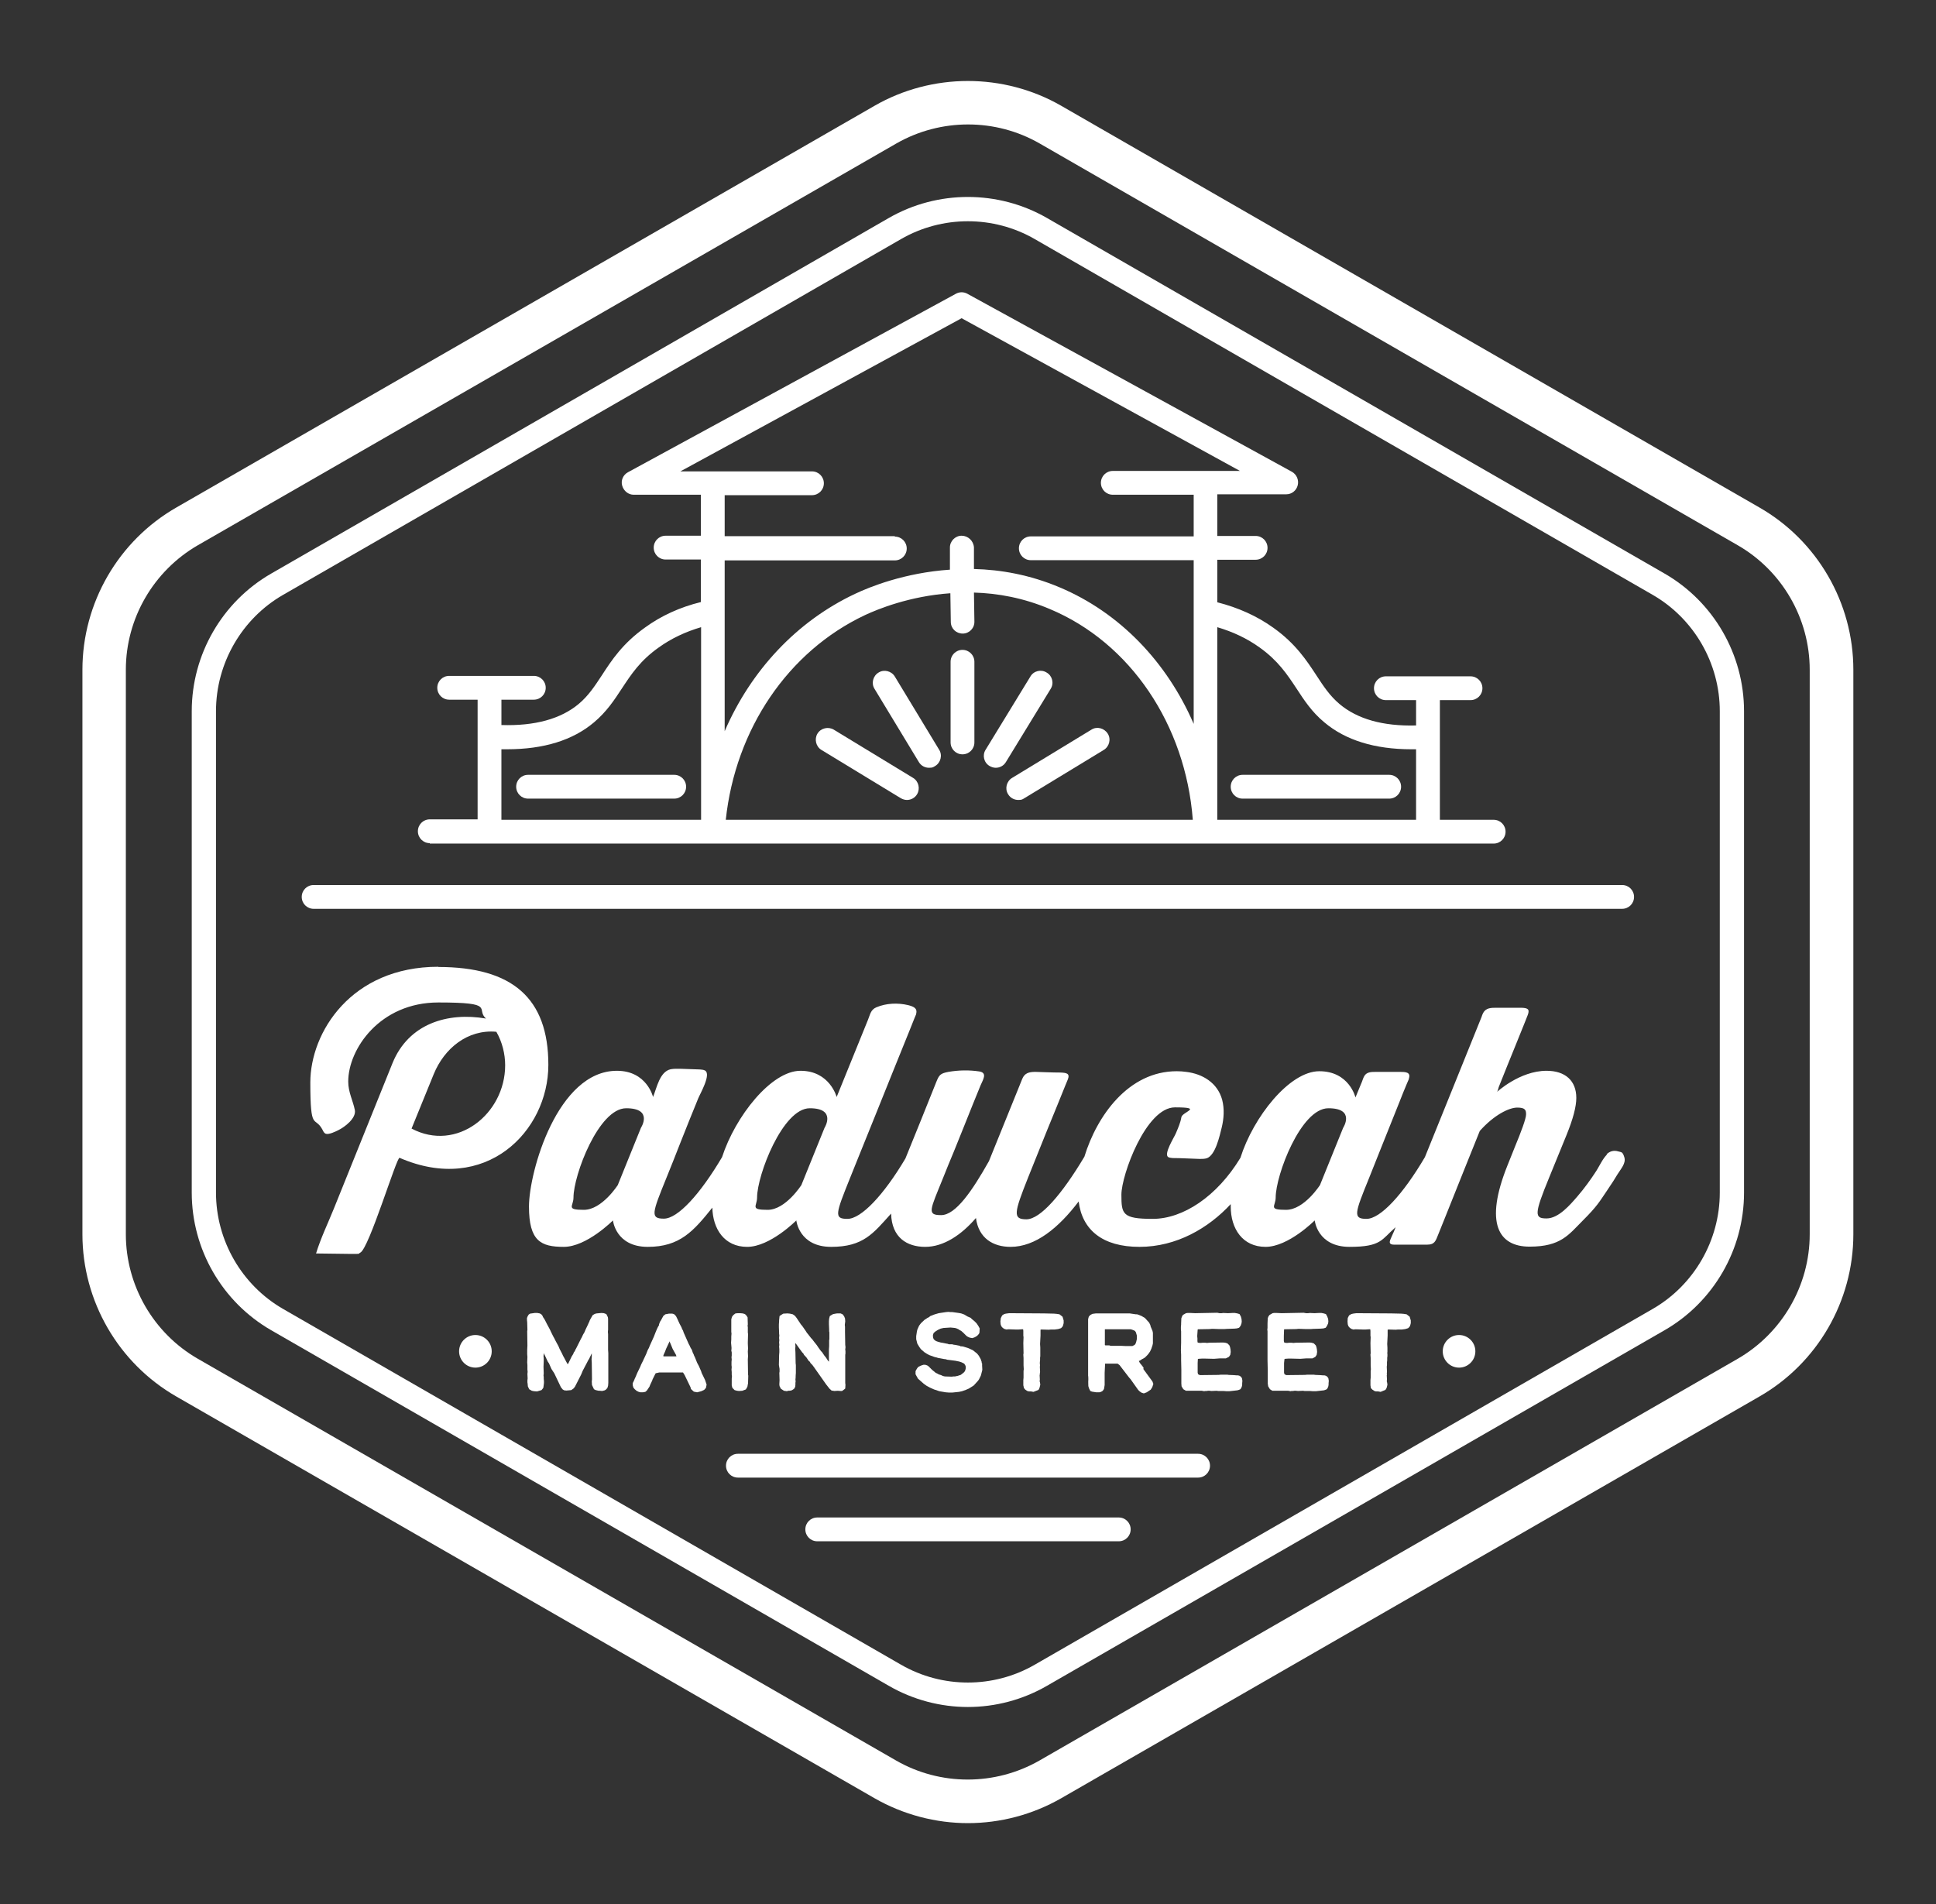 <?xml version="1.0" encoding="UTF-8"?>
<svg id="Layer_1" data-name="Layer 1" xmlns="http://www.w3.org/2000/svg" width="878.4" height="864" version="1.1" viewBox="0 0 878.4 864">
  <rect x="0" y="0" width="878.4" height="864" fill="#333333" stroke="none"/>
  <defs>
    <style>
      .cls-1 {
        fill: #fff;
        stroke-width: 0px;
      }
    </style>
  </defs>
  <path class="cls-1" d="M439.2,827.3c-14.6,0-29.3-3.8-42.4-11.3l-316.8-182.3c-26.3-15.1-42.6-43.3-42.6-73.6v-256.2c0-30.3,16.3-58.5,42.6-73.6L396.8,48c26.1-15,58.6-15,84.7,0l316.8,182.3c26.3,15.1,42.6,43.3,42.6,73.6v256.2c0,30.3-16.3,58.5-42.6,73.6l-316.8,182.3c-13.1,7.5-27.7,11.3-42.4,11.3h.1ZM89.8,247.4c-20.1,11.6-32.7,33.2-32.7,56.5v256.2c0,23.2,12.5,44.9,32.7,56.5l316.8,182.3c20,11.5,44.9,11.5,65,0l316.8-182.3c20.1-11.6,32.7-33.2,32.7-56.5v-256.2c0-23.2-12.5-44.9-32.7-56.5L471.7,65.1c-20-11.5-44.9-11.5-65,0L89.8,247.4Z"/>
  <path class="cls-1" d="M439.2,774.6c-12.4,0-24.8-3.2-35.9-9.6l-280.3-161.4c-22.2-12.8-36-36.7-36-62.4v-218.5c0-25.7,13.8-49.6,36-62.4L403.3,98.9c22.1-12.7,49.6-12.7,71.7,0l280.3,161.4c22.2,12.8,36,36.7,36,62.4v218.5c0,25.7-13.8,49.6-36,62.4l-280.3,161.4c-11.1,6.4-23.5,9.6-35.9,9.6h.1ZM128.5,269.9c-18.8,10.8-30.5,31.1-30.5,52.8v218.5c0,21.7,11.7,42,30.5,52.8l280.3,161.4c18.7,10.8,42,10.8,60.7,0l280.3-161.4c18.8-10.8,30.5-31.1,30.5-52.8v-218.5c0-21.7-11.7-42-30.5-52.8L469.5,108.5c-18.7-10.8-42-10.8-60.7,0l-280.3,161.4Z"/>
  <g>
    <path class="cls-1" d="M414.3,353l-36-21.9c-2.5-1.5-5.9-.7-7.4,1.8s-.7,5.9,1.8,7.4l36,21.9c.9.5,1.8.8,2.8.8,1.8,0,3.6-.9,4.6-2.6,1.5-2.5.7-5.9-1.8-7.4h0Z"/>
    <path class="cls-1" d="M436.7,342.3c3,0,5.4-2.4,5.4-5.4v-36.6c0-3-2.4-5.4-5.4-5.4s-5.4,2.4-5.4,5.4v36.6c0,3,2.4,5.4,5.4,5.4Z"/>
    <path class="cls-1" d="M449,347.6c.9.5,1.8.8,2.8.8,1.8,0,3.6-.9,4.6-2.6l20.3-33.2c1.6-2.5.8-5.9-1.8-7.4-2.5-1.6-5.9-.8-7.4,1.8l-20.3,33.2c-1.6,2.5-.8,5.9,1.8,7.4h0Z"/>
    <path class="cls-1" d="M457.4,360.4c1,1.7,2.8,2.6,4.6,2.6s1.9-.3,2.8-.8l36-21.9c2.5-1.5,3.4-4.9,1.8-7.4s-4.9-3.4-7.4-1.8l-36,21.9c-2.5,1.5-3.4,4.9-1.8,7.4h0Z"/>
    <path class="cls-1" d="M416.9,345.8c1,1.7,2.8,2.6,4.6,2.6s1.9-.3,2.8-.8c2.5-1.5,3.4-4.9,1.8-7.4l-20.1-33.2c-1.5-2.5-4.9-3.4-7.4-1.8-2.5,1.5-3.4,4.9-1.8,7.4l20.1,33.2h0Z"/>
    <path class="cls-1" d="M194.9,382.8h482.8c3,0,5.4-2.4,5.4-5.4s-2.4-5.4-5.4-5.4h-24.4v-54.3h13.9c3,0,5.4-2.4,5.4-5.4s-2.4-5.4-5.4-5.4h-38.4c-3,0-5.4,2.4-5.4,5.4s2.4,5.4,5.4,5.4h13.7v11.5c-15,.4-26.6-2.9-34.7-9.7-4.5-3.8-7.3-8.1-10.5-13-4.4-6.7-9.4-14.4-19.5-21.6-7.5-5.4-16.1-9.2-25.5-11.6v-19.3h17.4c3,0,5.4-2.4,5.4-5.4s-2.4-5.4-5.4-5.4h-17.4v-18.9h31.3c2.5,0,4.6-1.7,5.2-4.1.6-2.4-.5-4.9-2.6-6.1l-147.3-80.8c-1.6-.9-3.6-.9-5.2,0l-148.8,81c-2.2,1.2-3.3,3.7-2.6,6.1s2.8,4.1,5.2,4.1h30.5v18.6h-16c-3,0-5.4,2.4-5.4,5.4s2.4,5.4,5.4,5.4h16v19.3c-9.4,2.3-18,6.2-25.4,11.6-10.1,7.2-15.1,14.8-19.5,21.6-3.3,5-6.1,9.3-10.5,13-8.1,6.8-19.9,10.1-35.1,9.6v-11.5h14.7c3,0,5.4-2.4,5.4-5.4s-2.4-5.4-5.4-5.4h-38.4c-3,0-5.4,2.4-5.4,5.4s2.4,5.4,5.4,5.4h12.9v54.3h-21.7c-3,0-5.4,2.4-5.4,5.4s2.4,5.4,5.4,5.4v.2ZM431.4,282.2c0,3,2.4,5.3,5.4,5.3s0,0,0,0c3,0,5.4-2.5,5.3-5.5l-.2-13.1c10.8.3,22.5,2.4,34.5,7.5,36.5,15.3,61.5,52.5,64.8,95.6h-211.9c4.4-41.1,28.2-76.4,63.2-92.9,5.8-2.7,20.2-8.6,38.7-9.9l.2,13.1h0ZM571.5,293.8c8.4,6,12.5,12.2,16.8,18.7,3.4,5.2,6.9,10.6,12.6,15.3,9.6,8.1,22.9,12.2,39.4,12.2s1.5,0,2.2,0v32h-90.2v-87.4c7.1,2.1,13.5,5.1,19.2,9.2h0ZM406,243.3h-77.2v-18.6h39.6c3,0,5.4-2.4,5.4-5.4s-2.4-5.4-5.4-5.4h-59.7l127.6-69.5,126.3,69.3h-57.7c-3,0-5.4,2.4-5.4,5.4s2.4,5.4,5.4,5.4h36.7v18.9h-73.9c-3,0-5.4,2.4-5.4,5.4s2.4,5.4,5.4,5.4h73.9v74.3c-12.1-28-33.5-50.5-60.9-62-13.5-5.7-26.7-8-38.8-8.3v-9.8c-.2-3-2.7-5.3-5.6-5.3s-5.4,2.5-5.3,5.5v9.9c-20.6,1.4-36.6,7.9-43.1,11-26.5,12.5-47.2,34.8-59.1,62.3v-53.8h0v-23.7h77.2c3,0,5.4-2.4,5.4-5.4s-2.4-5.4-5.4-5.4v-.2ZM227.5,340h2.6c16.6,0,29.8-4.1,39.4-12.2,5.7-4.8,9.2-10.1,12.6-15.3,4.3-6.5,8.3-12.7,16.8-18.7,5.7-4.1,12.1-7.1,19.2-9.2v87.4h-90.6v-32h0Z"/>
    <path class="cls-1" d="M305.9,351.6h-66.3c-3,0-5.4,2.4-5.4,5.4s2.4,5.4,5.4,5.4h66.3c3,0,5.4-2.4,5.4-5.4s-2.4-5.4-5.4-5.4Z"/>
    <path class="cls-1" d="M563.8,362.4h66.5c3,0,5.4-2.4,5.4-5.4s-2.4-5.4-5.4-5.4h-66.5c-3,0-5.4,2.4-5.4,5.4s2.4,5.4,5.4,5.4Z"/>
    <path class="cls-1" d="M736,401.6H142.3c-3,0-5.4,2.4-5.4,5.4s2.4,5.4,5.4,5.4h593.7c3,0,5.4-2.4,5.4-5.4s-2.4-5.4-5.4-5.4h0Z"/>
  </g>
  <g>
    <g>
      <polygon class="cls-1" points="276 616.6 276 615.2 276 614 275.9 612.6 275.9 611.6 275.9 605.4 275.8 604.4 275.9 603.4 275.9 598.5 275.8 597.7 275.6 597.3 275.1 596.3 274 595.9 272.9 595.8 270.7 596 269.9 596.2 268.9 596.8 268.1 598.2 267.6 599.1 267.4 599.7 267.1 600.3 266.8 601 265.7 603.3 265.2 604.5 264.5 605.7 264 606.8 263.6 607.5 262.7 609.3 261.4 611.9 261.1 612.4 260.8 613.1 260.3 613.8 260.1 614.4 259.4 615.5 258 618.4 257.6 619.1 256.9 617.9 255.8 615.8 255.5 615.3 255 614.2 253.9 612.1 253.4 610.9 252.1 608.5 251.5 607.3 251 606.4 250.1 604.6 249.5 603.3 248.1 600.7 247.5 599.5 246.9 598.4 246.4 597.7 246.1 597 245.6 596.4 244.9 596 243.8 595.8 242.6 595.8 240.5 596.1 239.9 596.5 239.4 597.3 239.1 598.1 239.1 599.1 239.2 600 239.3 603.4 239.2 604.1 239.3 610.6 239.2 612.6 239.2 614.5 239.3 615.8 239.2 618.2 239.3 619.4 239.3 620.1 239.3 621.4 239.4 622.5 239.3 623.5 239.4 625.5 239.3 626.4 239.3 627.3 239.4 627.9 239.5 629.1 240.1 630.4 241.3 631.1 242.3 631.3 243.7 631.4 245.7 630.8 246.5 629.8 246.6 629.2 246.8 627.6 246.8 626.7 246.7 625.7 246.7 624.9 246.6 624.1 246.7 623.3 246.6 620.2 246.7 617.6 246.7 616.6 246.6 615.3 246.7 614.6 246.7 614 247.1 614.8 247.9 616.5 248.5 617.8 249.1 618.7 250.2 621.2 251.5 623.2 254.5 629.5 255.3 630.5 256 630.9 257 631 259.2 630.8 260.3 630 260.9 629.2 263.7 623.7 264.4 622 266.4 618.2 266.8 617.4 267.3 616.6 268.5 614.1 268.5 615 268.5 615.7 268.4 616.8 268.5 618.4 268.6 625.9 268.5 626.9 268.6 628.5 269.5 630.4 270.3 630.8 271.6 631.1 272.2 631.1 273.2 631.2 274 631 274.4 630.9 275 630.5 275.6 629.8 275.9 628.8 276 627.5 276 626.1 276 624.8 276 622.9 276 622.2 276 621.5 276 620.3 276 616.6"/>
      <path class="cls-1" d="M318.3,622.8l-.2-.6-1-2.3-.8-1.5-1-2.5-.4-.8-.2-.6-.3-.5-.5-1.5-.5-.8-.3-.6-.2-.5-.4-.7-2.3-5.2-.3-.9-.4-.7-.3-.8-.9-1.7-1-2.2-.6-1.2-.9-.9-.8-.2h-1.5l-1.6.3-.9.7-1.2,2.2-.3.4-.5,1.3v.4c-.1,0-.8,1.4-.8,1.4l-.3.7-.5,1.2-.7,1.8-1.9,4.2-.4,1-.5.9-.7,1.8-1.5,3.2-.8,1.6-.4,1-1.4,2.9-.7,1.7-.3.6-.5,1.2-.5,1v1.1l.3,1,.6.7.8.7,1,.5.8.2h1.1l1.1-.2.7-.6,1.2-1.8.3-.8.9-1.9.2-.6,1.3-2.6.2-.2h.2c0,0,1.3-.3,1.3-.3h10.8l.8,1.3,2.6,5.4.2.8,1.3,1.2,1.5.3,1.9-.5,1.3-.6.8-.9.3-1.5-.7-2.1-1.6-3.3h0ZM307.1,615.5h-6.1v-.5l.8-1.8.4-1.1,1.5-3.2v-.3c.1,0,1.5,3.5,1.5,3.5l1.5,2.7.2.6v.3l.2-.2Z"/>
      <polygon class="cls-1" points="339.3 616.9 339.4 615.4 339.3 613.3 339.4 611.9 339.3 609.7 339.3 609.1 339.4 605.4 339.3 604.6 339.3 603.5 339.3 602.3 339.2 601.5 339.3 601 339.2 597.8 338.7 597 338 596.3 337 596 335.8 595.9 334.8 595.9 333.7 596 332.9 596.6 332.5 597 332.1 597.6 331.8 598.7 331.8 604.3 331.9 605.2 331.8 606.5 331.8 607.8 331.7 609.3 331.9 611.5 331.9 612.2 331.8 612.8 332 613.7 332 614.6 332 615.1 331.9 615.9 332 616.9 331.9 618 331.9 619.5 332 620.4 331.9 621.5 332 622.6 332 623.8 332.1 624.5 332 625.6 332 627.5 332 628.7 332.3 629.8 333.3 630.8 334.4 631.1 335.3 631.2 336.8 631.1 338.4 630.5 338.7 630 339.1 629.3 339.4 627.7 339.5 624.3 339.4 623.7 339.3 616.9"/>
      <polygon class="cls-1" points="383.6 614.2 383.6 613.7 383.6 613.2 383.5 612.2 383.6 611.7 383.6 611.1 383.5 610.3 383.4 604.6 383.4 604.2 383.4 603.5 383.4 602.9 383.4 602.1 383.3 601.2 383.5 599.6 383.4 598.3 383 597.3 382.3 596.4 381.4 596 379.8 596 379.1 596.1 378.6 596.2 378 596.3 377.3 596.7 376.5 597.2 376.2 598.4 376.1 599.5 376.1 600.9 376.2 603.2 376.2 604.1 376.3 604.6 376.3 607.6 376.2 608.3 376.2 610.9 376.1 612.3 376.1 617 376.1 617.9 375.7 617.5 374.8 616.1 374 615.1 373 613.6 372.5 613.1 371.4 611.6 370.6 610.4 369.4 608.9 368.5 607.7 368 607.2 367.3 606.3 366.6 605.4 366.1 604.8 365.6 604 364.7 602.7 364 601.7 363.4 601 361.4 598 360.7 597.1 359.7 596.4 358.4 596.1 357.3 596 355.4 596.1 354.4 596.7 353.7 597.2 353.5 599.1 353.5 599.5 353.4 601 353.4 602.4 353.5 604.7 353.5 605.2 353.6 606 353.5 607.1 353.6 608.2 353.5 609.1 353.6 610.3 353.5 611 353.6 612.2 353.6 613.6 353.5 614.9 353.4 619.4 353.7 621.2 353.7 622.4 353.6 623 353.7 626.3 353.6 628.2 353.7 629 354.3 630.2 355.7 631.1 357.1 631.3 357.5 631.1 358 631.1 358.9 631 359.4 630.8 360.3 630.2 360.8 629.3 360.9 628.3 360.9 627.5 361 626.8 360.9 626.1 361 625 361 624.4 361.1 623 361.1 619.5 361 618.6 360.9 613.5 360.8 612.1 360.9 611 360.8 609.4 361.4 610.1 362.9 612.2 364 613.7 364.5 614.2 364.8 614.8 365.9 616 366.9 617.5 367.4 617.9 367.8 618.6 368.6 619.4 369.4 620.5 374.9 628.3 376.4 630.2 377.3 631 378.6 631.2 380.1 631.1 381.3 631.2 382 631.2 382.5 630.9 383.5 630.1 383.6 628.4 383.5 627.6 383.5 614.8 383.6 614.2"/>
      <polygon class="cls-1" points="445.6 618.7 445.4 618.5 445.4 618 445.1 617.2 445 616.8 444.1 615.2 443.3 614.2 441.4 612.7 439.2 611.7 436.9 611 435.7 610.9 435.5 610.7 433.5 610.3 432.7 610.2 432 610 431.1 610 430.5 610 430 609.8 426.8 609.2 425.4 608.8 424.6 608.5 423.7 607.8 423.4 607.1 423.3 606.4 423.3 605.8 423.6 604.9 424.4 604.2 425.5 603.5 426.8 602.9 428.1 602.6 431.3 602.4 433.3 602.6 434 602.8 434.9 603.2 435.3 603.5 436.2 604 437.1 604.8 438.5 606.2 439.1 606.6 440 607 441.2 607.2 442.3 606.8 443.3 606.2 443.8 605.7 444.2 605.2 444.4 604.7 444.5 602.8 443.9 601.7 443.1 600.5 442.1 599.5 441 598.6 440.4 598 439 597.4 437.5 596.5 436.1 596 435 595.8 432.1 595.4 431.7 595.4 431.3 595.4 430.3 595.3 429.2 595.4 425.9 595.9 424.2 596.4 423.6 596.6 423.4 596.7 422.1 597.2 421.5 597.7 420.7 598.1 420 598.6 419.6 598.8 417.9 600.4 417.2 601.3 416.9 601.8 416.2 603.4 416 604.3 415.7 606.3 415.7 607.7 416.2 609.7 417.1 611.2 417.8 612.2 419.4 613.6 420.5 614.3 421.6 614.9 424.1 615.8 425 616 425.6 616.2 428.3 616.7 429.2 616.8 429.7 617 433.6 617.5 434.5 617.7 435.1 617.8 436.3 618.2 436.7 618.4 437.5 618.8 438.1 619.8 438.2 620.7 438.1 621.3 437.8 622.2 437.3 622.8 436.3 623.6 435.7 624 435.2 624.1 434.7 624.3 433.3 624.6 432.6 624.6 431.8 624.7 428.7 624.6 427.8 624.4 427 624 426 623.7 425.1 623.2 424.6 623 422.9 621.6 422.6 621.3 421.3 620 420.7 619.6 419.8 619.3 419 619.3 417.8 619.7 416.6 620.3 416 621.1 415.4 622.2 415.4 623.6 416 624.7 416.5 625.6 419.1 627.9 420.5 628.9 422 629.7 423.8 630.5 426.2 631.3 429.1 631.8 430.4 631.9 432.2 631.9 435.1 631.6 436.5 631.3 438.2 630.7 439.6 630.1 441.8 628.7 443.8 626.5 444.2 625.9 445 624.3 445.2 623.6 445.7 621.6 445.6 619.7 445.6 618.7"/>
      <polygon class="cls-1" points="482.1 597.5 480.7 596.4 479.4 596.2 478.2 596.1 473.7 596 457.9 595.9 457.1 596 456.4 596.1 455.6 596.3 454.7 596.9 454.1 598.1 453.9 599.6 454 600.9 454.3 601.8 454.9 602.5 455.6 603 456.6 603.3 457.6 603.2 460.7 603.3 461.5 603.3 462.2 603.3 463.6 603.2 464.2 603.2 464.3 603.9 464.3 605.3 464.3 606.2 464.4 606.7 464.3 609.5 464.4 614.1 464.3 614.7 464.4 616.2 464.4 619.5 464.5 621.3 464.4 622.2 464.4 623.1 464.4 624.1 464.4 625.2 464.3 626.2 464.3 628.6 464.6 629.9 465.2 630.6 466.1 631.2 466.9 631.4 467.8 631.4 468.9 631.6 471.2 630.7 471.6 629.9 471.8 629.2 472 628.3 471.9 627.6 471.8 627.1 471.7 626.8 471.8 626 471.7 624.1 471.8 623.5 471.8 623.2 471.9 622.6 471.8 620.2 471.9 619.4 471.8 619.1 471.8 618.8 471.8 618.1 471.9 617.3 471.9 616.7 471.9 616.1 472 615.4 472 614.9 472 614.3 472 613.9 472 613.6 472 612.4 472 611.8 472 611.5 471.9 609.9 472.1 606 472.1 604.1 472.1 603.4 472.4 603.3 475.8 603.4 476.9 603.3 478.6 603.3 480.1 603.1 481.4 602.7 481.9 602.2 482.2 601.8 482.4 601.2 482.6 600.4 482.6 599.2 482.1 597.5"/>
      <path class="cls-1" d="M518.9,620.7l-.3-.4-.2-.3-1.2-1.5-.5-.9.5-.2.9-.6.6-.3.8-.5.6-.6.5-.5.5-.6.7-1,.6-1.3.5-1.5.2-.9v-4.8l-.2-.9-.8-1.9-.2-.8-.5-1-1.9-2.1-1.5-.9-1.2-.5-.9-.3h-.6c0,0-2.7-.4-2.7-.4h-15.4l-1.5.2-.8.4-.4.3-.5.6-.3,1.1v25.7c.1,0,.1,1.9.1,1.9-.1,0,0,2.8,0,2.8l.3,1,.6,1.2.8.3,1.9.3h.8c0,0,.6,0,.6,0l.7-.2.6-.3.4-.4.4-.6.3-1.8v-5.5l.2-4v-.2h.5c0,0,.9,0,.9,0h4.3c0,0,.9.7.9.7l4.3,5.6.7.8,3.4,4.8.6.6.4.3.6.4,1,.3,1.3-.5,1.8-1.2.7-1.1.5-1.5-.4-1.1-4.1-5.6v-.4ZM501.3,607.3v-4.1h2.8c0,0,5.6,0,5.6,0h3.4c0,0,1.4.5,1.4.5l.5.3.4.6.4,1.4v1.7l-.3,1.3-.3.8-.4.5-1,.5h-3.2c0,0-2.1-.1-2.1-.1h-4.6l-.6-.2h-.9c0,0-.5,0-.5,0h-.4l-.2-.2v-3.3.2Z"/>
      <polygon class="cls-1" points="563.5 625.4 563 624.7 562.4 624.3 561.7 624.1 561 624.1 559.8 624 557.4 623.9 556.9 623.8 553.9 623.8 552.9 623.9 544.4 624 543.6 623.6 543.4 622.9 543.4 621.8 543.4 621 543.4 618.5 543.5 616.7 543.8 616.6 545.3 616.5 546.2 616.5 546.7 616.5 550.8 616.6 553.5 616.4 556.2 616.4 557.6 615.7 558.2 614.8 558.4 613.5 558.3 612.3 558.1 611.3 557.8 610.5 556.9 609.6 555.9 609.3 554.9 609.2 548.6 609.3 547.7 609.4 546.7 609.3 545.8 609.3 544.6 609.4 543.7 609.3 543.4 609.2 543.3 608.6 543.3 607.4 543.2 606.3 543.4 603.4 543.5 603.2 548.9 603.1 549.8 603 550.2 603 553.2 603.1 555.5 603.1 556.9 603 557.3 603 560.1 602.9 561.2 602.8 562.2 602.5 562.9 601.6 563.3 600.5 563.4 599.6 563.3 598.5 563 597.4 562.4 596.3 561.4 596 560.3 595.8 559.6 595.8 559.1 595.8 557.2 595.9 555 595.8 554.3 595.9 553.3 595.9 552.3 595.7 542.2 595.9 540.2 595.8 538.8 595.8 538.1 595.9 536.7 596.7 536.3 597.4 536 598.2 535.9 600.6 535.9 601.1 535.8 602.1 535.8 602.6 535.8 603.3 535.9 604.1 535.9 609.3 535.8 612.7 535.9 614.8 535.9 615.3 535.9 615.5 535.9 616.5 535.9 617.2 536 621.7 536 622.9 536 627.8 536.1 629.1 536.9 630.4 538.1 631.1 539.1 631.1 542.3 631.1 543.9 631.1 545.3 631.1 546.4 631.3 546.7 631.2 547.4 631.2 548.1 631.1 548.8 631.1 549.7 631.2 552 631.1 552.7 631.2 553.6 631.2 554.7 631.2 555.1 631.2 556.4 631.3 557.8 631.3 561.4 630.9 562.1 630.7 562.8 630.4 563.2 629.8 563.5 629 563.6 628.3 563.6 627.7 563.7 626.6 563.5 625.4"/>
      <polygon class="cls-1" points="602.7 625.4 602.2 624.7 601.6 624.3 600.9 624.1 600.2 624.1 599 624 596.7 623.9 596.1 623.8 593.1 623.8 592.1 623.9 583.6 624 582.8 623.6 582.6 622.9 582.6 621.8 582.6 621 582.6 618.5 582.8 616.7 583.1 616.6 584.5 616.5 585.4 616.5 586 616.5 590 616.6 592.7 616.4 595.5 616.4 596.8 615.7 597.4 614.8 597.6 613.5 597.5 612.3 597.3 611.3 597 610.5 596.1 609.6 595.1 609.3 594.2 609.2 587.8 609.3 586.9 609.4 585.9 609.3 585 609.3 583.9 609.4 582.9 609.3 582.7 609.2 582.5 608.6 582.5 607.4 582.5 606.3 582.6 603.4 582.7 603.2 588.2 603.1 589 603 589.5 603 592.4 603.1 594.7 603.1 596.1 603 596.5 603 599.4 602.9 600.5 602.8 601.5 602.5 602.1 601.6 602.6 600.5 602.7 599.6 602.6 598.5 602.2 597.4 601.6 596.3 600.6 596 599.6 595.8 598.8 595.8 598.3 595.8 596.4 595.9 594.3 595.8 593.5 595.9 592.6 595.9 591.5 595.7 581.5 595.9 579.4 595.8 578 595.8 577.4 595.9 576 596.7 575.5 597.4 575.2 598.2 575.1 600.6 575.1 601.1 575.1 602.1 575.1 602.6 575 603.3 575.1 604.1 575.1 609.3 575.1 612.7 575.1 614.8 575.1 615.3 575.1 615.5 575.1 616.5 575.1 617.2 575.2 621.7 575.2 622.9 575.2 627.8 575.4 629.1 576.2 630.4 577.3 631.1 578.3 631.1 581.5 631.1 583.1 631.1 584.5 631.1 585.6 631.3 585.9 631.2 586.6 631.2 587.3 631.1 588 631.1 588.9 631.2 591.2 631.1 591.9 631.2 592.8 631.2 593.9 631.2 594.3 631.2 595.6 631.3 597.1 631.3 600.7 630.9 601.3 630.7 602 630.4 602.4 629.8 602.7 629 602.8 628.3 602.8 627.7 602.9 626.6 602.7 625.4"/>
      <polygon class="cls-1" points="640.1 599.2 639.6 597.5 638.2 596.4 636.9 596.2 635.7 596.1 631.2 596 615.4 595.9 614.6 596 613.9 596.1 613.1 596.3 612.1 596.9 611.5 598.1 611.4 599.6 611.5 600.9 611.8 601.8 612.4 602.5 613.1 603 614 603.3 615.1 603.2 618.2 603.3 618.9 603.3 619.7 603.3 621.1 603.2 621.7 603.2 621.8 603.9 621.8 605.3 621.8 606.2 621.9 606.7 621.8 609.5 621.9 614.1 621.8 614.7 621.9 616.2 621.9 619.5 622 621.3 621.9 622.2 621.9 623.1 621.9 624.1 621.9 625.2 621.8 626.2 621.8 628.6 622 629.9 622.7 630.6 623.6 631.2 624.3 631.4 625.3 631.4 626.4 631.6 628.6 630.7 629.1 629.9 629.3 629.2 629.5 628.3 629.4 627.6 629.3 627.1 629.2 626.8 629.3 626 629.2 624.1 629.3 623.5 629.2 623.2 629.3 622.6 629.2 620.2 629.3 619.4 629.3 619.1 629.3 618.8 629.3 618.1 629.4 617.3 629.4 616.7 629.4 616.1 629.5 615.4 629.5 614.9 629.5 614.3 629.4 613.9 629.5 613.6 629.5 612.4 629.5 611.8 629.5 611.5 629.4 609.9 629.6 606 629.6 604.1 629.6 603.4 629.9 603.3 633.2 603.4 634.4 603.3 636.1 603.3 637.6 603.1 638.9 602.7 639.4 602.2 639.7 601.8 639.9 601.2 640.1 600.4 640.1 599.2"/>
    </g>
    <circle class="cls-1" cx="662" cy="613.2" r="7.4"/>
    <circle class="cls-1" cx="215.7" cy="613.2" r="7.4"/>
  </g>
  <path class="cls-1" d="M543.6,670.5h-208.8c-3,0-5.4-2.4-5.4-5.4s2.4-5.4,5.4-5.4h208.8c3,0,5.4,2.4,5.4,5.4s-2.4,5.4-5.4,5.4Z"/>
  <path class="cls-1" d="M507.6,699.4h-136.8c-3,0-5.4-2.4-5.4-5.4s2.4-5.4,5.4-5.4h136.8c3,0,5.4,2.4,5.4,5.4s-2.4,5.4-5.4,5.4Z"/>
  <g>
    <path class="cls-1" d="M198.9,438.7c-39.6,0-58.1,29.8-58.1,52.5s2,14.9,5.5,21.4c.4.8.7,1.6,1.6,1.9,1.4.4,4.3-1,5.5-1.6,3.1-1.5,8.3-5.5,7.6-9.2-.9-4.4-3-8.1-3-12.9,0-14.8,14.4-35.9,40.9-35.9s16.7,2.9,21.6,7.3c-17.4-3-35.1,2.3-42.4,20.2-8.9,22-17.7,44-26.6,66-2.7,6.7-6,13.5-8.1,20.4,5.3,0,10.6.2,15.8.2s3,0,4.3-.6c4-2,16.5-43.6,17.8-43,38.9,16.9,67.5-11.9,67.5-42.2s-16.4-44.4-49.9-44.4h0ZM186.7,512.2l10.1-24.8c4.8-11.7,15.4-20.4,28.4-19.2,2.7,4.7,4,10.1,4,15.2,0,22.1-22,39.6-42.5,28.7h0Z"/>
    <path class="cls-1" d="M729.3,523.7c-2.1,2-3.6,5.4-5,7.6-2.6,4-5.4,7.9-8.6,11.6s-8.5,10-14,10-5.7-1.8,1.2-18.6l7.8-19.1c3.1-7.6,4.5-13.1,4.5-17,0-7.8-5-12.3-13.5-12.3-12.2,0-22.6,9.7-22.6,9.7.5-.4.7-1.7.9-2.3,2.6-6.5,5.2-13,7.9-19.6,1.3-3.3,2.7-6.6,4-9.9s.9-2.2,1.3-3.3c1-2.7-.2-3.1-3-3.2h-11.1c-2.6,0-4.9,0-6.2,2.4-.3.6-.5,1.2-.7,1.8-4.9,12.1-9.8,24.3-14.7,36.4-3.7,9.1-7.3,18.1-11,27.2-10,17-20.2,28-26.5,28s-5.3-2.6,1.2-18.6c1.7-4.3,3.4-8.5,5.1-12.8,2.9-7.2,5.7-14.3,8.6-21.5,1.1-2.8,2.2-5.6,3.4-8.4s.8-1.7,1-2.6c.8-2.7-1.7-2.8-4-2.8h-11c-2.1,0-4.2,0-5.3,1.9-.6,1-.9,2.4-1.4,3.4-.9,2.1-1.7,4.2-2.6,6.3,0,0-2.8-11.9-16.4-11.9s-30,20.9-35.8,39.3c-10.6,17.5-26,27.7-39.8,27.7s-14.2-2.2-14.2-11,11.1-39.6,24.3-39.6,3.3,2,2.9,4.5-1.5,4.9-2.5,7.3c-.8,1.9-5.7,9.5-3.4,10.8.6.3,1.3.3,1.9.4,4.1,0,8.2.3,12.3.4,1.1,0,2.2,0,3.2-.3,4-1.3,5.9-10.3,6.8-13.9,1-4.1,1.3-8.5.2-12.7-2.1-7.6-8.8-11.7-16.3-12.6-1.4-.2-2.8-.3-4.3-.3-21.9,0-36.2,20.2-41.9,38.8-10.2,17.1-20,28.4-26.3,28.4s-5.6-2.9.7-18.8c1.5-3.7,3-7.5,4.5-11.2,2.9-7.2,5.8-14.5,8.8-21.7,1.2-3,2.4-5.9,3.6-8.9.4-1,.8-2,1.2-2.9,1.1-2.8-.8-3-3.5-3.1-3.7,0-7.5-.2-11.2-.3-2.9,0-4.9.5-6,3.2-.6,1.6-1.3,3.1-1.9,4.7-4.4,10.9-8.8,21.7-13.2,32.6-7.6,13.5-15.1,24.5-21.7,24.5s-5-2.3.9-16.9c1.6-4,3.2-8,4.9-12,2.9-7.1,5.7-14.2,8.6-21.4l3.5-8.6c1-2.4,3.3-5.7-.6-6.3-4.6-.7-9.4-.6-14,.2-3.7.7-4.2,1.4-5.5,4.6-4.6,11.6-9.3,23.1-14,34.7-9.9,16.7-20.1,27.4-26.3,27.4s-5.4-2.2,1.2-18.6c1.2-2.9,2.3-5.8,3.5-8.7,5.3-13.2,10.7-26.4,16-39.7,2.5-6.1,4.9-12.2,7.4-18.3.8-2,1.6-4,2.4-6s.6-1.2.7-1.9c.6-2.5-1.4-3.2-3.7-3.8-4.7-1.1-9.9-.9-14.4,1-2.6,1.1-2.8,3.3-3.8,5.7-4.7,11.7-9.5,23.3-14.2,35,0,0-3.1-11.9-16.4-11.9s-29.6,20.7-35.6,39.2c-10,16.9-20.1,27.9-26.4,27.9s-5.3-2.6,1.2-18.6c2.1-5.2,4.2-10.4,6.2-15.6,2.7-6.8,5.4-13.6,8.2-20.4.8-2,6-10.9,3.1-12.6-.7-.4-1.5-.4-2.3-.5-2.9-.1-5.7-.2-8.6-.3-1.6,0-3.1-.1-4.7.2-5,1.1-6.3,8.4-8,12.6,0,0-2.8-11.9-16.4-11.9-27,0-39.9,45.9-39.9,61.6s5.4,18.3,15.8,18.3,22.3-12,22.3-12c0,0,1.2,12,15.8,12s20.8-7.2,29.3-17.8c.2,9.6,5.4,17.8,15.8,17.8s22.3-12,22.3-12c0,0,1.2,12,15.8,12s19.1-6.1,27.2-15.1c.3,10.9,7.2,15.1,15.5,15.1s16.4-5.4,23-13.1c1.2,9.2,7.8,13.1,15.7,13.1,11.3,0,21.8-8.6,30.9-20.6,1.6,12.9,10.8,20.6,27.6,20.6s31.3-8.5,41.4-19.4v1.1c0,10.1,5.4,18.3,15.8,18.3s22.3-12,22.3-12c0,0,1.2,12,15.8,12s14.5-3.4,20.9-8.9c-.5,1.3-1,2.6-1.6,3.8-.8,2-2.3,4.1,1,4.1h14.9c3.5,0,3.9-1.8,5-4.5l3.1-7.7c2.8-7,5.6-14,8.4-21,2.5-6.1,4.9-12.3,7.4-18.4,6.5-7.3,13.3-10.6,17-10.6s4,1.2,4,3.1-2.2,7.8-5.1,14.8l-3.4,8.5c-10.4,26-4.1,36.7,10.1,36.7s17.7-5.4,24.2-11.9,7.5-8.5,10.7-13.2,3.3-5,4.9-7.6,4-5.1,3.2-7.8-1.4-2.3-2.7-2.7c-2.3-.7-4,0-5.4,1.3h.4ZM280.4,537.6s-7.2,11.4-15.5,11.4-4.7-1.6-4.7-5.6c0-10.1,11.4-40.5,23.9-40.5s6.7,8.9,6.7,8.9l-10.4,25.7h0ZM363.7,537.6s-7.2,11.4-15.4,11.4-4.8-1.6-4.8-5.6c0-10.1,11.6-40.5,23.9-40.5s6.7,8.9,6.7,8.9l-10.4,25.7h0ZM599,537.6s-7.2,11.4-15.5,11.4-4.7-1.6-4.7-5.6c0-10.1,11.4-40.5,23.9-40.5s6.7,8.9,6.7,8.9l-10.4,25.7h0Z"/>
  </g>
</svg>